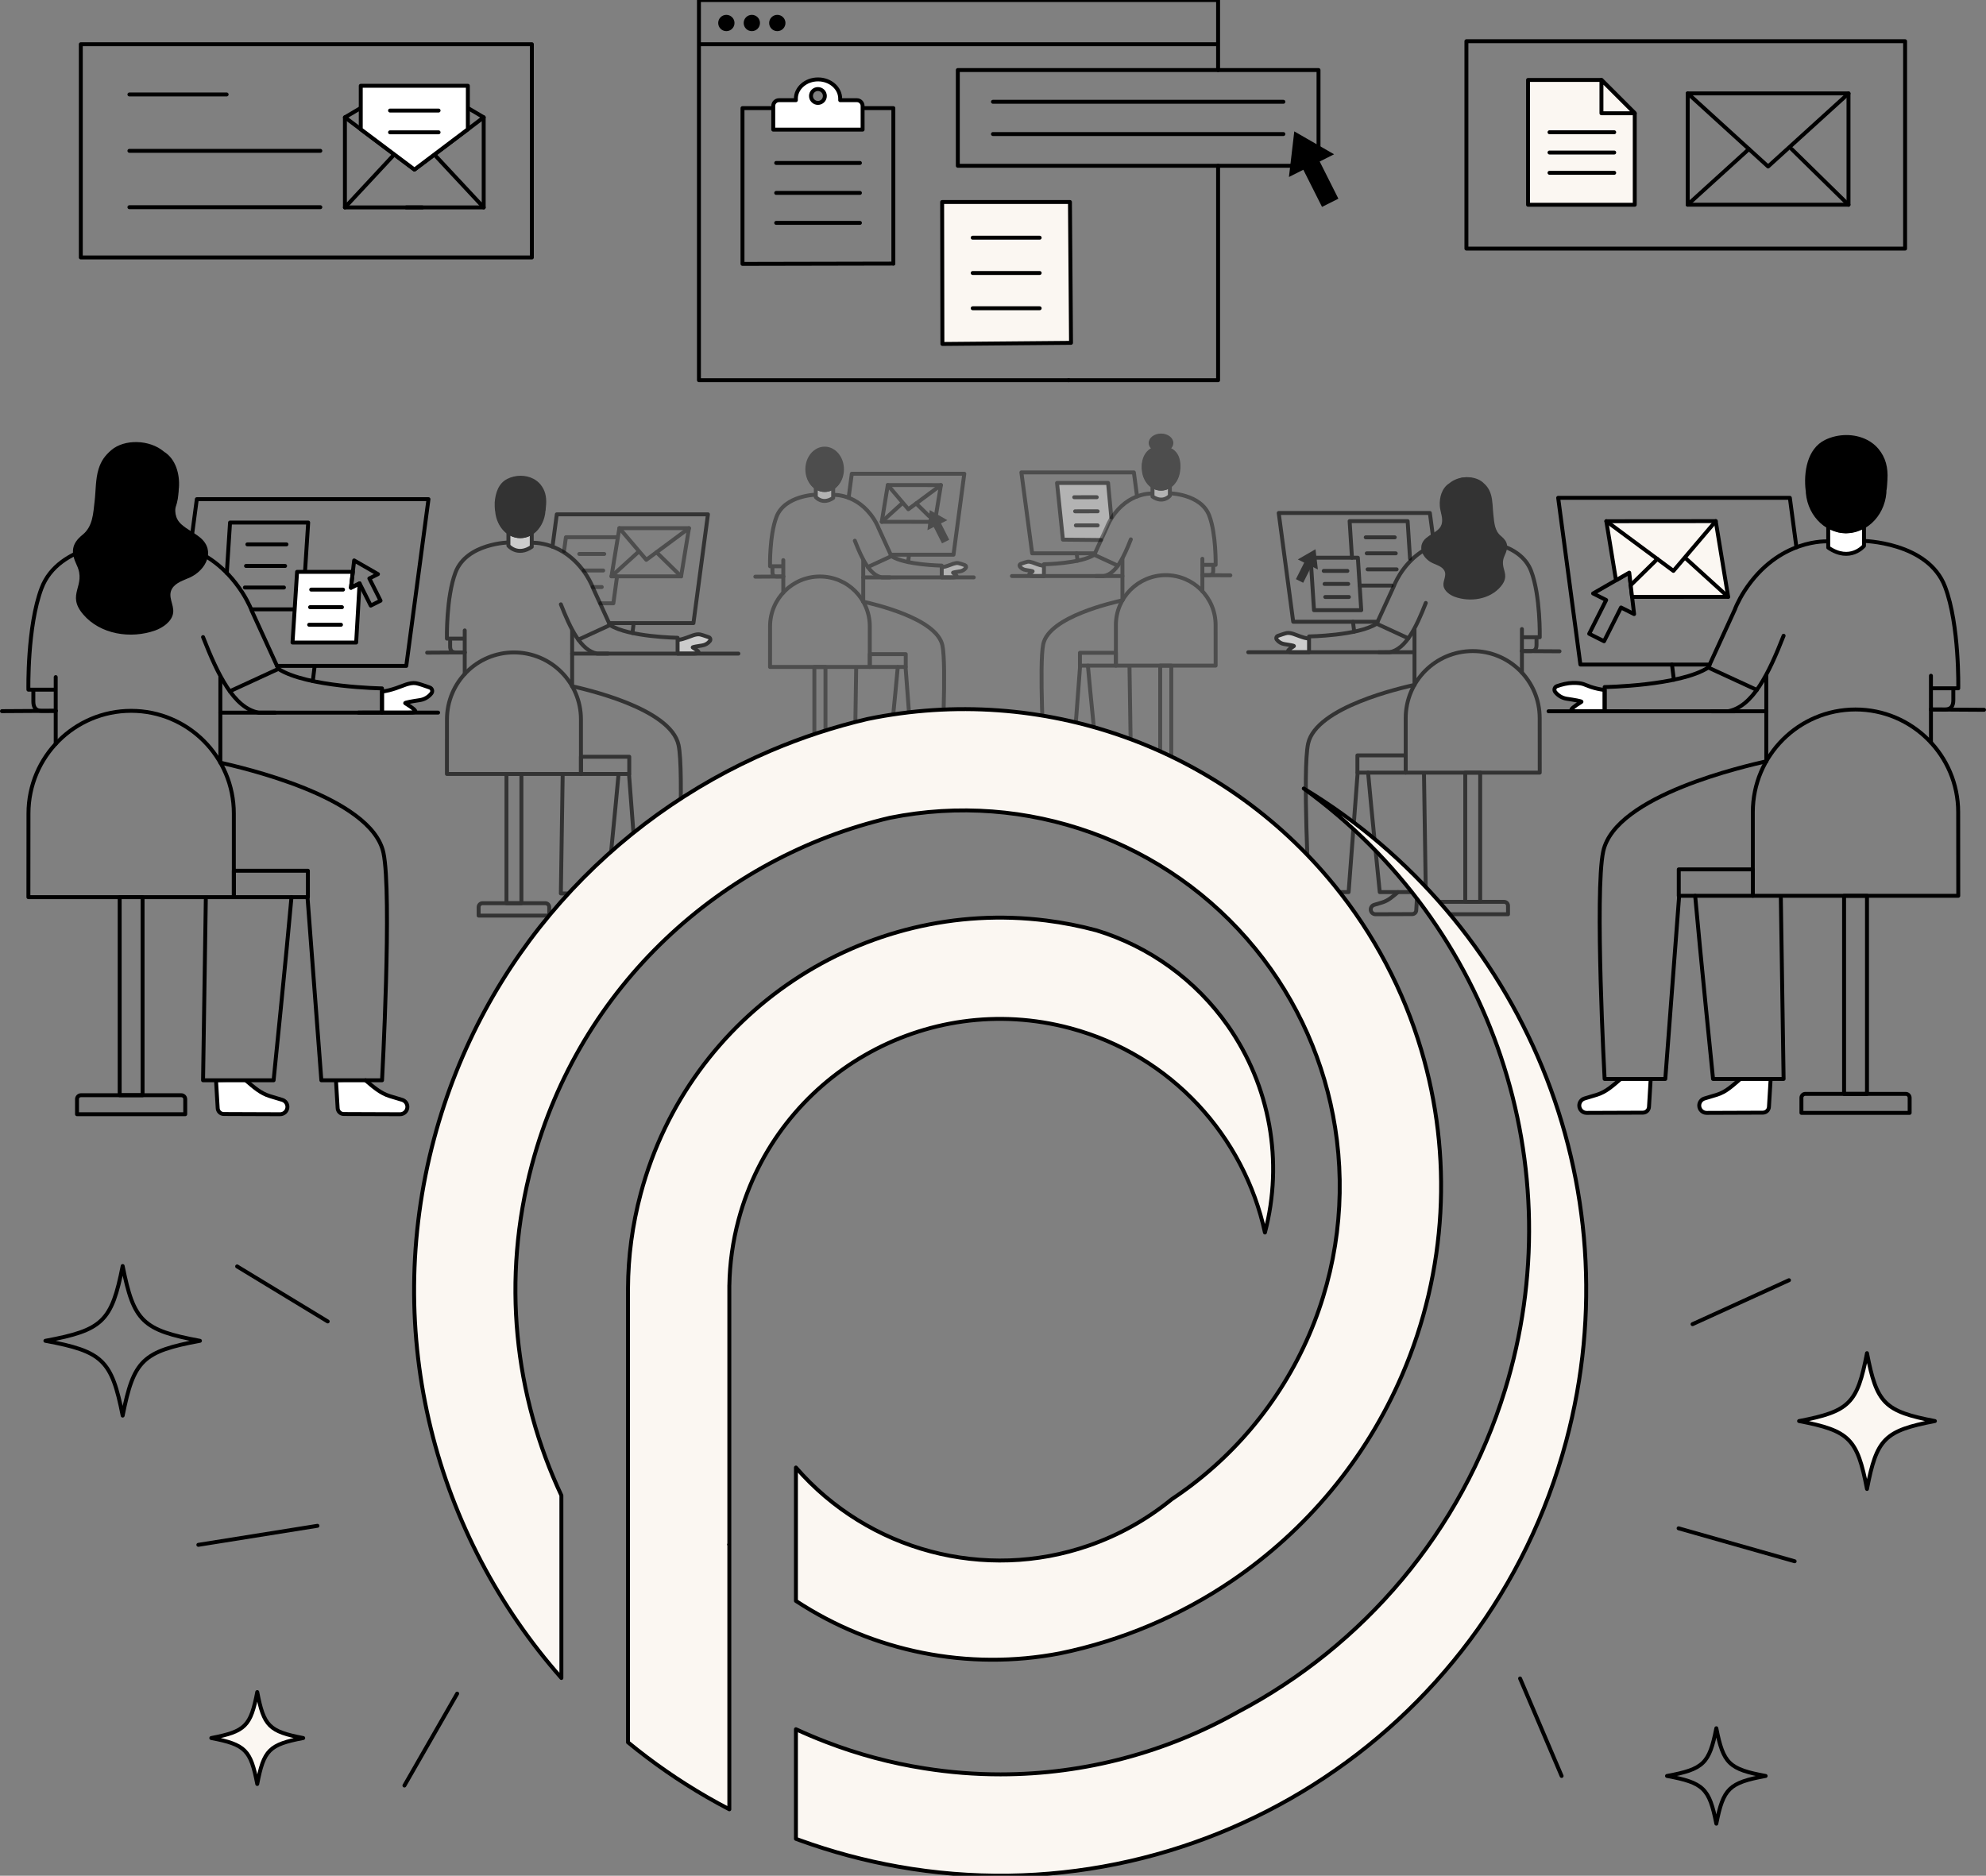 <svg xmlns="http://www.w3.org/2000/svg" xmlns:xlink="http://www.w3.org/1999/xlink" id="Layer_1" x="0px" y="0px" viewBox="0 0 506 478" style="enable-background:new 0 0 506 478;" xml:space="preserve"><rect x="0" y="0" width="506" height="478" fill="#808080" stroke="none"/><style type="text/css">	.st0{opacity:0.6;}	.st1{fill:none;stroke:#000000;stroke-linecap:round;stroke-linejoin:round;stroke-miterlimit:10;}	.st2{opacity:0.4;}	.st3{fill:#FFFFFF;stroke:#000000;stroke-linecap:round;stroke-linejoin:round;stroke-miterlimit:10;}	.st4{fill:#FBF7F2;stroke:#000000;stroke-linecap:round;stroke-linejoin:round;stroke-miterlimit:10;}	.st5{stroke:#000000;stroke-miterlimit:10;}</style><g>	<g>		<g class="st0">			<g>				<polyline class="st1" points="344.462,142.127 343.861,132.801 358.639,132.801 359.255,142.355     "></polyline>				<polyline class="st1" points="346.417,149.218 354.555,149.218 354.574,149.218     "></polyline>				<line class="st1" x1="355.361" y1="136.931" x2="347.969" y2="136.931"></line>				<line class="st1" x1="355.836" y1="145.089" x2="348.444" y2="145.089"></line>				<line class="st1" x1="355.617" y1="141.01" x2="348.225" y2="141.01"></line>			</g>			<g>				<polyline class="st1" points="334.074,144.445 334.787,155.498 346.824,155.498 346.417,149.218 345.961,142.127      344.462,142.127 335.417,142.127     "></polyline>				<line class="st1" x1="343.29" y1="145.488" x2="337.268" y2="145.488"></line>				<line class="st1" x1="343.677" y1="152.134" x2="337.656" y2="152.134"></line>				<line class="st1" x1="343.498" y1="148.811" x2="337.477" y2="148.811"></line>			</g>			<polygon points="330.663,142.559 335.167,139.967 335.772,145.128 334.143,144.309 332.028,148.513 330.177,147.583     332.292,143.378    "></polygon>		</g>		<g class="st2">			<polyline class="st3" points="283.144,131.851 282.32,123.079 280.697,123.079 269.318,123.079 270.815,137.519 280.528,137.61        "></polyline>			<line class="st1" x1="279.434" y1="126.708" x2="273.696" y2="126.71"></line>			<line class="st1" x1="279.659" y1="133.884" x2="274.114" y2="133.887"></line>			<line class="st1" x1="279.659" y1="130.297" x2="273.921" y2="130.299"></line>		</g>		<g>			<polyline class="st1" points="57.783,146.033 58.613,133.162 78.521,133.162 77.711,145.726    "></polyline>			<polyline class="st1" points="64.088,155.278 64.114,155.278 75.078,155.278    "></polyline>			<line class="st1" x1="63.029" y1="138.726" x2="72.987" y2="138.726"></line>			<line class="st1" x1="62.388" y1="149.716" x2="72.346" y2="149.716"></line>			<line class="st1" x1="62.684" y1="144.221" x2="72.642" y2="144.221"></line>		</g>		<g>			<polygon class="st3" points="91.613,148.665 90.745,163.739 74.529,163.739 75.078,155.278 75.692,145.726 77.711,145.726     89.896,145.726 89.418,149.796    "></polygon>			<line class="st1" x1="79.29" y1="150.254" x2="87.402" y2="150.254"></line>			<line class="st1" x1="78.768" y1="159.207" x2="86.88" y2="159.207"></line>			<line class="st1" x1="79.009" y1="154.73" x2="87.121" y2="154.73"></line>		</g>		<polygon class="st1" points="96.301,146.307 90.233,142.816 89.418,149.769 91.613,148.665 94.461,154.329 96.954,153.076    94.106,147.411   "></polygon>		<g class="st2">			<g>				<polyline class="st1" points="157.303,136.907 146.091,136.907 144.19,136.907 143.705,140.44     "></polyline>				<line class="st1" x1="147.589" y1="141.169" x2="153.955" y2="141.169"></line>				<line class="st1" x1="151.077" y1="149.597" x2="153.318" y2="149.597"></line>				<line class="st1" x1="148.79" y1="145.383" x2="153.691" y2="145.383"></line>			</g>			<g>				<polyline class="st1" points="152.975,153.741 154.375,153.741 156.275,153.741 157.218,146.881     "></polyline>			</g>			<g>				<polygon class="st1" points="173.534,146.881 155.796,146.87 157.804,134.59 175.541,134.601     "></polygon>				<line class="st1" x1="162.553" y1="140.734" x2="155.796" y2="146.87"></line>				<line class="st1" x1="167.265" y1="140.734" x2="173.534" y2="146.881"></line>				<polyline class="st1" points="157.804,134.59 164.667,142.659 175.541,134.601     "></polyline>			</g>		</g>		<path class="st1" d="M11.562,341.683c14.614,2.714,16.888,4.914,19.692,19.057c2.804-14.143,5.078-16.343,19.692-19.057   c-14.614-2.714-16.888-4.914-19.692-19.057C28.45,336.769,26.177,338.969,11.562,341.683z"></path>		<path class="st1" d="M424.727,452.575c9.325,1.732,10.776,3.135,12.565,12.16c1.789-9.024,3.24-10.428,12.565-12.16   c-9.325-1.732-10.776-3.136-12.565-12.16C435.503,449.439,434.052,450.843,424.727,452.575z"></path>		<path class="st4" d="M53.833,442.909c8.69,1.668,10.042,3.019,11.709,11.71c1.668-8.69,3.019-10.042,11.71-11.71   c-8.69-1.668-10.042-3.019-11.71-11.71C63.875,439.889,62.523,441.241,53.833,442.909z"></path>		<path class="st4" d="M458.375,362.133c12.841,2.464,14.838,4.462,17.303,17.303c2.464-12.841,4.462-14.838,17.303-17.303   c-12.841-2.464-14.839-4.462-17.303-17.303C473.214,357.671,471.216,359.669,458.375,362.133z"></path>		<g>			<line class="st4" x1="387.289" y1="427.734" x2="397.873" y2="452.575"></line>			<line class="st4" x1="427.682" y1="389.466" x2="457.245" y2="397.861"></line>			<line class="st4" x1="431.233" y1="337.442" x2="455.802" y2="326.242"></line>		</g>		<g>			<line class="st4" x1="116.48" y1="431.592" x2="103.04" y2="455.011"></line>			<line class="st4" x1="80.883" y1="388.827" x2="50.536" y2="393.676"></line>			<line class="st4" x1="83.494" y1="336.747" x2="60.418" y2="322.727"></line>		</g>		<g class="st2">			<polygon points="241.367,132.559 236.894,129.985 236.294,135.11 237.911,134.297 240.011,138.472 241.849,137.548     239.749,133.373    "></polygon>			<path class="st3" d="M240.165,144.522c0.677-0.107,0.841-0.191,1.487-0.401c0.741-0.241,1.708-0.757,2.496-0.623    c0.326,0.053,1.082,0.317,1.693,0.531c0.297,0.104,0.404,0.469,0.211,0.718l0,0c-0.353,0.455-0.867,0.757-1.437,0.842    c-0.828,0.124-1.922,0.303-1.801,0.381c2.109,1.407,0.42,1.168-2.687,1.168"></path>			<path class="st1" d="M218.14,170.294l-0.34,22.334h8.728c0,0,1.618-15.926,2.213-22.661"></path>			<path class="st1" d="M219.939,153.326c2.297,0.534,18.677,4.152,20.175,11.151c1.079,5.051-0.172,28.152-0.172,28.152h-7.508    l-1.715-22.661"></path>			<path class="st1" d="M196.193,169.968h25.415v-10.35c0-7.016-5.687-12.703-12.703-12.703h0c-7.011,0-12.697,5.681-12.703,12.692    L196.193,169.968z"></path>			<rect x="221.608" y="166.701" class="st1" width="9.16" height="3.267"></rect>							<rect x="207.483" y="169.968" transform="matrix(-1 -3.723389e-11 3.723389e-11 -1 417.8 364.445)" class="st1" width="2.833" height="24.508"></rect>			<path class="st1" d="M215.594,196.827v-1.351c0-0.552-0.448-1-1-1h-11.388c-0.552,0-1,0.448-1,1v1.351H215.594z"></path>			<path class="st3" d="M238.148,192.808c0.916,0.785,1.6,1.432,2.755,1.78l1.527,0.461c0.385,0.116,0.647,0.471,0.646,0.873l0,0    c-0.002,0.502-0.41,0.907-0.912,0.905l-3.023-0.011l-3.932-0.015c-0.422-0.002-0.764-0.345-0.762-0.768l-0.191-3.154"></path>			<path class="st3" d="M223.308,192.808c0.916,0.785,1.6,1.432,2.755,1.78l1.527,0.461c0.385,0.116,0.647,0.471,0.646,0.873l0,0    c-0.002,0.502-0.41,0.907-0.912,0.905l-3.023-0.011l-3.932-0.015c-0.422-0.002-0.764-0.345-0.762-0.768l-0.191-3.154"></path>			<line class="st1" x1="219.939" y1="142.741" x2="219.939" y2="153.326"></line>			<g>				<path class="st1" d="M221.112,144.494l6.004-2.769l-3.338-7.29c0.179,0.364-0.35-0.962-1.117-2.151     c-4.267-6.613-10.383-6.165-10.383-6.165c-3.211,2.207-4.229-0.067-4.229-0.067s-8.113,0.095-10.228,5.688     c-1.791,4.735-1.628,12.555-1.628,12.555h3.272"></path>				<path class="st1" d="M217.799,137.792c1.832,4.674,3.808,8.776,6.878,9.347l15.259-0.003v-2.998c0,0-9.295-0.142-12.82-2.413"></path>			</g>			<line class="st1" x1="199.571" y1="142.741" x2="199.571" y2="151.001"></line>			<path class="st1" d="M196.804,144.494v1.245c0,0.74,0.263,1.158,1.002,1.176h1.766"></path>			<line class="st1" x1="248.096" y1="147.138" x2="239.936" y2="147.136"></line>			<line class="st1" x1="226.727" y1="147.14" x2="219.939" y2="147.138"></line>			<line class="st1" x1="199.571" y1="146.915" x2="192.443" y2="146.958"></line>			<path class="st3" d="M207.855,126.671v-2.535h4.423v2.746C209.576,128.743,207.855,126.671,207.855,126.671z"></path>			<ellipse class="st3" cx="210.108" cy="119.976" rx="4.211" ry="4.889"></ellipse>			<ellipse class="st5" cx="210.108" cy="119.594" rx="4.416" ry="5.271"></ellipse>			<polyline class="st1" points="226.947,141.355 231.606,141.355 242.938,141.355 245.687,120.725 217.027,120.725     216.213,126.845 216.213,126.848    "></polyline>			<line class="st1" x1="231.606" y1="141.356" x2="231.376" y2="143.234"></line>			<g>				<polyline class="st1" points="236.546,132.987 224.658,132.976 226.196,123.611 239.727,123.621 238.534,130.925     "></polyline>				<line class="st1" x1="229.816" y1="128.298" x2="224.66" y2="132.981"></line>				<line class="st1" x1="236.713" y1="131.532" x2="233.417" y2="128.299"></line>				<polyline class="st1" points="226.192,123.609 231.43,129.767 239.729,123.617     "></polyline>			</g>		</g>		<g class="st0">			<path class="st3" d="M172.951,163.045c0.909-0.144,1.13-0.257,1.998-0.539c0.996-0.324,2.296-1.017,3.354-0.837    c0.438,0.071,1.453,0.426,2.275,0.714c0.399,0.14,0.543,0.63,0.284,0.965l0,0c-0.475,0.612-1.165,1.017-1.931,1.132    c-1.113,0.166-2.583,0.408-2.42,0.512c3.128,1.987,1.142,1.505-3.706,1.57"></path>			<path class="st1" d="M143.357,197.673l-0.457,30.01h11.727c0,0,2.175-21.399,2.973-30.448"></path>			<path class="st1" d="M145.774,174.874c3.086,0.718,25.095,5.578,27.108,14.983c1.45,6.787-0.231,37.826-0.231,37.826h-10.088    l-2.304-30.448"></path>			<path class="st1" d="M113.868,197.236h34.149v-13.907c0-9.427-7.642-17.068-17.068-17.068h0c-9.421,0-17.06,7.633-17.068,17.054    L113.868,197.236z"></path>			<rect x="148.016" y="192.846" class="st1" width="12.308" height="4.39"></rect>							<rect x="129.038" y="197.236" transform="matrix(-1 -3.726631e-11 3.726631e-11 -1 261.884 427.402)" class="st1" width="3.807" height="32.931"></rect>			<path class="st1" d="M139.937,233.326v-2.159c0-0.552-0.448-1-1-1h-15.989c-0.552,0-1,0.448-1,1v2.159H139.937z"></path>			<path class="st3" d="M170.242,227.926c1.231,1.054,2.15,1.923,3.702,2.392l2.052,0.619c0.517,0.156,0.87,0.633,0.868,1.173l0,0    c-0.003,0.674-0.551,1.218-1.225,1.216l-4.062-0.015l-5.283-0.02c-0.568-0.002-1.026-0.464-1.024-1.032l-0.256-4.237"></path>			<path class="st3" d="M150.302,227.926c1.231,1.054,2.15,1.923,3.702,2.392l2.052,0.619c0.517,0.156,0.87,0.633,0.868,1.173l0,0    c-0.003,0.674-0.551,1.218-1.225,1.216l-4.062-0.015l-5.283-0.02c-0.568-0.002-1.026-0.464-1.024-1.032l-0.256-4.237"></path>			<line class="st1" x1="145.774" y1="160.651" x2="145.774" y2="174.874"></line>			<g>				<path class="st1" d="M147.35,163.007l8.067-3.721l-4.485-9.795c0.241,0.489-0.471-1.293-1.501-2.89     c-5.734-8.885-13.951-8.284-13.951-8.284c-4.315,2.965-5.682-0.09-5.682-0.09s-10.901,0.128-13.744,7.643     c-2.407,6.363-2.187,16.87-2.187,16.87h4.396"></path>				<path class="st1" d="M142.899,154.002c2.461,6.28,5.117,11.793,9.241,12.56l20.503-0.004v-4.028c0,0-12.49-0.191-17.226-3.243"></path>			</g>			<line class="st1" x1="118.407" y1="160.651" x2="118.407" y2="171.751"></line>			<path class="st1" d="M114.688,163.007v1.673c0,0.994,0.353,1.556,1.346,1.58h2.373"></path>			<line class="st1" x1="188.132" y1="166.56" x2="172.643" y2="166.558"></line>			<line class="st1" x1="154.895" y1="166.563" x2="145.774" y2="166.559"></line>			<line class="st1" x1="118.407" y1="166.26" x2="108.83" y2="166.318"></line>			<path class="st3" d="M129.537,139.06v-3.406h5.943v3.69C131.85,141.843,129.537,139.06,129.537,139.06z"></path>			<ellipse class="st3" cx="132.565" cy="130.064" rx="5.658" ry="6.569"></ellipse>			<ellipse class="st5" cx="132.565" cy="129.55" rx="5.933" ry="7.083"></ellipse>			<path d="M138.973,130.156c-2.98-2.725-7.584-3.474-11.075-1.349c-0.606,0.369-1.151,1.026-1.741,1.397    c-0.125-0.534-0.141-1.858-0.114-2.192c0.197-2.413,0.961-4.836,3.198-5.971c2.049-1.039,4.658-1.096,6.702-0.013    c0.674,0.357,1.279,0.84,1.763,1.43c1.164,1.42,1.565,3.077,1.44,5.045C139.132,128.714,139.05,129.652,138.973,130.156z"></path>			<polyline class="st1" points="155.19,158.79 161.451,158.79 176.677,158.79 180.371,131.07 141.861,131.07 140.767,139.293     140.767,139.297    "></polyline>			<line class="st1" x1="161.451" y1="158.791" x2="161.142" y2="161.314"></line>		</g>		<path d="M480.673,124.86c-4.795-4.276-12.266-5.45-17.882-2.115c-0.976,0.579-1.778,1.773-2.727,2.355   c-0.588-4.793,0.397-10.752,4.887-12.974c3.296-1.631,7.494-1.72,10.782-0.02c1.084,0.56,2.058,1.318,2.836,2.244   c1.872,2.228,2.518,4.828,2.317,7.918C480.864,122.598,480.796,124.069,480.673,124.86z"></path>		<g class="st2">			<path class="st3" d="M265.753,144.178c-0.677-0.107-0.841-0.191-1.487-0.401c-0.741-0.241-1.708-0.757-2.496-0.623    c-0.326,0.053-1.082,0.317-1.693,0.531c-0.297,0.104-0.404,0.469-0.211,0.718l0,0c0.353,0.455,0.867,0.757,1.437,0.842    c0.828,0.124,1.922,0.303,1.801,0.381c-2.109,1.407-0.42,1.168,2.687,1.168"></path>			<path class="st1" d="M287.778,169.949l0.34,22.334h-8.728c0,0-1.618-15.926-2.213-22.661"></path>			<path class="st1" d="M285.979,152.981c-2.297,0.534-18.677,4.152-20.175,11.151c-1.079,5.051,0.172,28.152,0.172,28.152h7.508    l1.715-22.661"></path>			<path class="st1" d="M309.725,169.623H284.31v-10.35c0-7.016,5.687-12.703,12.703-12.703h0c7.011,0,12.697,5.681,12.703,12.692    L309.725,169.623z"></path>							<rect x="275.15" y="166.356" transform="matrix(-1 -4.487756e-11 4.487756e-11 -1 559.46 335.98)" class="st1" width="9.16" height="3.267"></rect>			<rect x="295.601" y="169.623" class="st1" width="2.833" height="24.508"></rect>			<path class="st1" d="M290.324,196.483v-1.351c0-0.552,0.448-1,1-1h7.388c0.552,0,1,0.448,1,1v1.351H290.324z"></path>			<path class="st3" d="M267.769,192.464c-0.916,0.785-1.6,1.432-2.755,1.78l-1.527,0.461c-0.385,0.116-0.647,0.471-0.646,0.873v0    c0.002,0.502,0.41,0.907,0.912,0.905l3.023-0.011l3.932-0.015c0.422-0.002,0.764-0.345,0.762-0.768l0.191-3.154"></path>			<path class="st3" d="M282.61,192.464c-0.916,0.785-1.6,1.432-2.755,1.78l-1.527,0.461c-0.385,0.116-0.647,0.471-0.646,0.873v0    c0.002,0.502,0.41,0.907,0.912,0.905l3.023-0.011l3.932-0.015c0.422-0.002,0.764-0.345,0.762-0.768l0.191-3.154"></path>			<line class="st1" x1="285.979" y1="142.396" x2="285.979" y2="152.981"></line>			<g>				<path class="st1" d="M284.806,144.149l-6.004-2.769l3.338-7.29c-0.179,0.364,0.35-0.962,1.117-2.151     c4.267-6.613,10.383-6.165,10.383-6.165c3.211,2.207,4.229-0.067,4.229-0.067s8.113,0.095,10.228,5.688     c1.791,4.735,1.628,12.555,1.628,12.555h-3.272"></path>				<path class="st1" d="M288.119,137.447c-1.832,4.674-3.808,8.776-6.878,9.347l-15.259-0.003v-2.998c0,0,9.295-0.142,12.82-2.413"></path>			</g>			<line class="st1" x1="306.347" y1="142.396" x2="306.347" y2="150.657"></line>			<path class="st1" d="M309.114,144.149v1.245c0,0.74-0.263,1.158-1.002,1.176h-1.766"></path>			<line class="st1" x1="257.822" y1="146.793" x2="265.982" y2="146.792"></line>			<line class="st1" x1="279.191" y1="146.796" x2="285.979" y2="146.793"></line>			<line class="st1" x1="306.347" y1="146.57" x2="313.475" y2="146.613"></line>			<path class="st3" d="M298.063,126.327v-2.535h-4.423v2.746C296.342,128.398,298.063,126.327,298.063,126.327z"></path>			<ellipse class="st3" cx="295.81" cy="119.632" rx="4.211" ry="4.889"></ellipse>			<ellipse class="st5" cx="295.81" cy="119.249" rx="4.416" ry="5.271"></ellipse>			<path d="M290.954,119.686c0,0,4.861-4.373,9.711,0c0,0,0.866-4.613-3.093-5.793C293.614,112.712,290.467,115.288,290.954,119.686    z"></path>			<ellipse cx="295.81" cy="112.887" rx="3.14" ry="2.401"></ellipse>			<polyline class="st1" points="278.971,141.011 274.312,141.011 262.98,141.011 260.231,120.381 288.891,120.381 289.705,126.5     289.705,126.504    "></polyline>			<line class="st1" x1="274.312" y1="141.012" x2="274.542" y2="142.889"></line>		</g>		<g class="st0">			<path class="st3" d="M333.217,162.701c-0.909-0.144-1.13-0.257-1.998-0.539c-0.996-0.324-2.296-1.017-3.354-0.837    c-0.438,0.071-1.453,0.426-2.275,0.714c-0.399,0.14-0.543,0.63-0.284,0.965v0c0.475,0.612,1.165,1.017,1.931,1.132    c1.113,0.166,2.583,0.408,2.42,0.512c-3.128,1.987-1.142,1.505,3.706,1.57"></path>			<path class="st1" d="M362.81,197.329l0.457,30.01H351.54c0,0-2.175-21.399-2.973-30.448"></path>			<path class="st1" d="M360.393,174.53c-3.086,0.718-25.095,5.578-27.108,14.983c-1.45,6.787,0.231,37.826,0.231,37.826h10.088    l2.304-30.448"></path>			<path class="st1" d="M392.3,196.891h-34.149v-13.907c0-9.427,7.642-17.068,17.068-17.068h0c9.421,0,17.06,7.633,17.068,17.054    L392.3,196.891z"></path>							<rect x="345.843" y="192.501" transform="matrix(-1 -4.492641e-11 4.492641e-11 -1 703.994 389.392)" class="st1" width="12.308" height="4.39"></rect>			<rect x="373.322" y="196.891" class="st1" width="3.807" height="32.931"></rect>			<path class="st1" d="M366.231,232.981v-2.159c0-0.552,0.448-1,1-1h15.989c0.552,0,1,0.448,1,1v2.159H366.231z"></path>			<path class="st3" d="M335.926,227.581c-1.231,1.054-2.15,1.923-3.702,2.392l-2.052,0.619c-0.517,0.156-0.87,0.633-0.868,1.173    l0,0c0.003,0.674,0.551,1.218,1.225,1.216l4.062-0.015l5.283-0.02c0.568-0.002,1.026-0.464,1.024-1.032l0.256-4.237"></path>			<path class="st1" d="M356.18,227.339c-1.231,1.054-2.464,2.166-4.016,2.634l-2.052,0.619c-0.517,0.156-0.87,0.633-0.868,1.173    l0,0c0.003,0.674,0.551,1.218,1.225,1.216l4.062-0.015l5.283-0.02c0.568-0.002,1.026-0.464,1.024-1.032l0.256-4.237"></path>			<line class="st1" x1="360.393" y1="160.307" x2="360.393" y2="174.53"></line>			<g>				<path class="st1" d="M358.817,162.663l-8.067-3.721l4.485-9.795c-0.241,0.489,0.471-1.293,1.501-2.89     c5.734-8.885,13.951-8.284,13.951-8.284c4.315,2.965,5.682-0.09,5.682-0.09s10.901,0.128,13.744,7.643     c2.407,6.363,2.187,16.87,2.187,16.87h-4.396"></path>				<path class="st1" d="M363.268,153.657c-2.461,6.28-5.117,11.793-9.241,12.56l-20.503-0.004v-4.028c0,0,12.49-0.191,17.226-3.243     "></path>			</g>			<line class="st1" x1="387.76" y1="160.307" x2="387.76" y2="171.406"></line>			<path class="st1" d="M391.479,162.663v1.673c0,0.994-0.353,1.556-1.346,1.58h-2.373"></path>			<line class="st1" x1="318.035" y1="166.216" x2="333.524" y2="166.213"></line>			<line class="st1" x1="351.273" y1="166.219" x2="360.393" y2="166.215"></line>			<line class="st1" x1="387.76" y1="165.915" x2="397.338" y2="165.973"></line>			<path class="st3" d="M376.63,138.715v-3.406h-5.943v3.69C374.318,141.498,376.63,138.715,376.63,138.715z"></path>			<ellipse class="st3" cx="373.602" cy="129.719" rx="5.658" ry="6.569"></ellipse>			<ellipse class="st5" cx="373.602" cy="129.205" rx="5.933" ry="7.083"></ellipse>			<polyline class="st1" points="350.977,158.445 344.716,158.445 329.49,158.445 325.796,130.726 364.306,130.726 365.4,138.948     365.4,138.953    "></polyline>			<line class="st1" x1="344.716" y1="158.447" x2="345.025" y2="160.97"></line>			<g>				<path d="M369.272,123.15c2.335-1.982,6.407-2.053,8.514-0.247c1.034,0.886,1.649,1.749,2.058,3.051     c0.512,1.633,0.444,3.545,0.645,5.234c0.236,1.991,0.283,4.074,1.961,5.43c1.798,1.452,1.914,2.839,0.927,4.918     c-1.606,3.383,1.788,4.66-1.039,7.97c-2.792,3.269-7.733,3.989-11.652,2.597c-1.191-0.423-2.734-1.436-2.913-2.871     c-0.165-1.321,0.938-2.615,0.18-3.891c-0.603-1.015-1.914-1.364-2.918-1.827c-2.557-1.178-4.18-4.298-1.661-6.424     c0.961-0.811,2.14-1.325,3.074-2.172c1.089-0.988,1.116-2.232,0.844-3.593c-0.157-0.787-0.4-1.565-0.454-2.369     C366.695,126.811,367.336,124.35,369.272,123.15"></path>			</g>		</g>		<g>			<path class="st3" d="M97.326,176.256c1.393-0.22,2.203-0.432,3.533-0.865c1.527-0.496,3.519-1.559,5.14-1.283    c0.672,0.108,2.228,0.653,3.487,1.094c0.612,0.215,0.833,0.966,0.435,1.479v0c-0.728,0.938-1.786,1.559-2.96,1.735    c-1.705,0.254-3.959,0.625-3.709,0.785c4.242,2.61,2.351,2.346,0.668,2.406l-6.594-0.006V176.256z"></path>			<path class="st1" d="M7.236,228.624h52.342v-21.317c0-14.449-11.713-26.162-26.162-26.162h0c-14.44,0-26.15,11.7-26.162,26.14    L7.236,228.624z"></path>			<rect x="59.579" y="221.895" class="st1" width="18.866" height="6.729"></rect>							<rect x="30.49" y="228.624" transform="matrix(-1 -3.740442e-11 3.740442e-11 -1 66.815 507.723)" class="st1" width="5.836" height="50.476"></rect>			<path class="st1" d="M47.194,283.941V280.1c0-0.552-0.448-1-1-1H20.621c-0.552,0-1,0.448-1,1v3.842H47.194z"></path>			<path class="st3" d="M93.136,275.293c1.887,1.616,3.805,3.32,6.183,4.038l3.145,0.95c0.792,0.239,1.333,0.97,1.33,1.798l0,0    c-0.004,1.033-0.845,1.868-1.878,1.864l-6.226-0.023l-8.097-0.031c-0.87-0.003-1.573-0.711-1.569-1.581l-0.393-6.495"></path>			<path class="st3" d="M62.748,275.407c1.887,1.616,3.63,3.205,6.008,3.923l3.145,0.95c0.792,0.239,1.333,0.97,1.33,1.798l0,0    c-0.004,1.033-0.845,1.868-1.878,1.864l-6.226-0.023l-8.097-0.031c-0.87-0.003-1.573-0.711-1.569-1.581l-0.393-6.495"></path>			<line class="st1" x1="56.142" y1="172.548" x2="56.142" y2="194.348"></line>			<g>				<path class="st1" d="M58.558,176.159l12.365-5.703l-6.874-15.014c0.369,0.749-0.722-1.981-2.301-4.429     c-8.789-13.619-21.384-12.698-21.384-12.698c-6.614,4.545-8.709-0.138-8.709-0.138s-16.709,0.196-21.066,11.715     c-3.689,9.753-3.352,25.858-3.352,25.858h6.738"></path>				<path class="st1" d="M51.735,162.355c3.772,9.626,7.843,18.075,14.164,19.251l31.427-0.006v-6.174     c0,0-19.144-0.293-26.403-4.971"></path>			</g>			<line class="st1" x1="14.195" y1="172.548" x2="14.195" y2="189.561"></line>			<path class="st1" d="M8.494,176.159v2.564c0,1.523,0.541,2.384,2.064,2.422h3.637"></path>			<line class="st1" x1="111.618" y1="181.598" x2="91.324" y2="181.595"></line>			<line class="st1" x1="70.121" y1="181.61" x2="56.142" y2="181.604"></line>			<line class="st1" x1="14.195" y1="181.145" x2="0.502" y2="181.227"></line>			<path class="st3" d="M31.254,139.453v-5.221h9.109v5.656C34.799,143.719,31.254,139.453,31.254,139.453z"></path>			<ellipse class="st3" cx="35.895" cy="125.664" rx="8.673" ry="10.069"></ellipse>			<ellipse class="st5" cx="35.895" cy="124.876" rx="9.094" ry="10.857"></ellipse>			<polyline class="st1" points="70.575,169.695 80.171,169.695 103.51,169.695 109.171,127.206 50.145,127.206 48.467,139.81     48.467,139.817    "></polyline>			<line class="st1" x1="80.171" y1="169.697" x2="79.698" y2="173.564"></line>			<g>				<path d="M41.765,115.088c-3.675-3.121-10.085-3.231-13.403-0.388c-1.627,1.394-2.596,2.753-3.24,4.803     c-0.807,2.57-0.699,5.58-1.015,8.239c-0.372,3.134-0.445,6.413-3.088,8.547c-2.831,2.286-3.014,4.469-1.46,7.742     c2.529,5.325-2.815,7.335,1.635,12.546c4.394,5.146,12.172,6.28,18.342,4.088c1.874-0.666,4.304-2.261,4.586-4.519     c0.259-2.079-1.477-4.117-0.284-6.125c0.949-1.597,3.012-2.147,4.593-2.876c4.025-1.854,6.58-6.765,2.615-10.113     c-1.513-1.277-3.369-2.086-4.838-3.419c-1.715-1.556-1.757-3.513-1.329-5.656c0.247-1.239,0.629-2.464,0.715-3.73     C45.821,120.852,44.812,116.978,41.765,115.088"></path>			</g>			<path class="st1" d="M52.437,229.294l-0.701,45.998h17.975c0,0,3.333-32.8,4.557-46.671"></path>			<path class="st1" d="M56.142,194.348c4.73,1.1,38.466,8.55,41.551,22.965c2.222,10.403-0.354,57.979-0.354,57.979H81.876    l-3.531-46.671"></path>		</g>		<polygon class="st1" points="405.894,151.234 415.105,145.933 416.342,156.488 413.01,154.813 408.686,163.411 404.901,161.508    409.226,152.909   "></polygon>		<path class="st3" d="M408.841,175.847c-1.393-0.22-2.203-0.368-3.533-0.801c-1.527-0.496-1.935-1.068-4.612-1.012   c-1.333,0.028-2.759,0.382-4.015,0.823c-0.612,0.215-0.833,0.966-0.435,1.479c0.728,0.938,1.786,1.559,2.96,1.735   c1.705,0.254,3.959,0.625,3.709,0.785c-4.242,2.61-2.351,2.346-0.668,2.406l6.594-0.006V175.847z"></path>		<path class="st1" d="M498.931,228.279h-52.342v-21.317c0-14.449,11.713-26.162,26.162-26.162h0c14.44,0,26.15,11.7,26.162,26.14   L498.931,228.279z"></path>					<rect x="427.723" y="221.55" transform="matrix(-1 -4.483359e-11 4.483359e-11 -1 874.311 449.829)" class="st1" width="18.866" height="6.729"></rect>		<rect x="469.842" y="228.279" class="st1" width="5.836" height="50.476"></rect>		<path class="st1" d="M458.973,283.597v-3.842c0-0.552,0.448-1,1-1h25.574c0.552,0,1,0.448,1,1v3.842H458.973z"></path>		<path class="st3" d="M412.922,274.948c-1.887,1.616-3.695,3.32-6.074,4.038l-3.145,0.95c-0.792,0.239-1.333,0.97-1.33,1.798l0,0   c0.004,1.033,0.845,1.868,1.878,1.864l6.226-0.023l8.097-0.031c0.87-0.003,1.573-0.711,1.569-1.581l0.393-6.495"></path>		<path class="st3" d="M443.407,274.948c-1.887,1.616-3.617,3.32-5.996,4.038l-3.145,0.95c-0.792,0.239-1.333,0.97-1.33,1.798l0,0   c0.004,1.033,0.845,1.868,1.878,1.864l6.226-0.023l8.097-0.031c0.87-0.003,1.573-0.711,1.569-1.581l0.393-6.495"></path>		<line class="st1" x1="450.026" y1="172.203" x2="450.026" y2="194.004"></line>		<g>			<path class="st1" d="M447.609,175.815l-12.365-5.703l6.874-15.014c-0.369,0.749,0.722-1.981,2.301-4.429    c8.789-13.619,21.384-12.698,21.384-12.698c6.614,4.545,8.709-0.138,8.709-0.138s16.709,0.196,21.066,11.715    c3.689,9.753,3.352,25.858,3.352,25.858h-6.738"></path>			<path class="st1" d="M454.432,162.011c-3.772,9.626-7.843,18.075-14.164,19.251l-31.427-0.006v-6.174    c0,0,19.144-0.293,26.403-4.971"></path>		</g>		<line class="st1" x1="491.973" y1="172.203" x2="491.973" y2="189.216"></line>		<path class="st1" d="M497.673,175.815v2.564c0,1.523-0.541,2.384-2.064,2.422h-3.637"></path>		<line class="st1" x1="394.549" y1="181.254" x2="414.843" y2="181.25"></line>		<line class="st1" x1="436.046" y1="181.265" x2="450.026" y2="181.259"></line>		<line class="st1" x1="491.973" y1="180.8" x2="505.498" y2="180.882"></line>		<path class="st3" d="M474.913,139.108v-5.221h-9.109v5.656C471.369,143.374,474.913,139.108,474.913,139.108z"></path>		<ellipse class="st3" cx="470.272" cy="125.319" rx="8.673" ry="10.069"></ellipse>		<ellipse class="st5" cx="470.359" cy="124.532" rx="9.804" ry="10.857"></ellipse>		<polyline class="st1" points="435.592,169.35 425.996,169.35 402.658,169.35 396.996,126.862 456.023,126.862 457.7,139.465    457.7,139.472   "></polyline>		<line class="st1" x1="425.996" y1="169.352" x2="426.469" y2="173.219"></line>		<g>			<polygon class="st4" points="415.823,152.115 440.306,152.093 437.138,132.804 409.271,132.826 411.728,147.869 415.105,145.933        "></polygon>			<line class="st1" x1="429.682" y1="142.458" x2="440.302" y2="152.102"></line>			<line class="st1" x1="415.478" y1="149.119" x2="422.267" y2="142.46"></line>			<polyline class="st1" points="437.147,132.801 426.359,145.484 409.268,132.817    "></polyline>		</g>		<g>			<path class="st4" d="M383.451,354.196c-11.111,36.135-36.064,65.221-68.048,82.066c-18.191,10.241-38.969,15.905-60.469,15.908    c-6.425,0.003-12.919-0.503-19.427-1.541c-8.543-1.344-16.894-3.582-24.925-6.678c-2.632-1.004-5.232-2.102-7.79-3.285v27.927    l1.082,0.398c4.013,1.45,8.121,2.746,12.32,3.871c4.199,1.125,8.401,2.058,12.602,2.809    c75.495,13.454,150.012-32.931,170.227-108.367c17.595-65.673-11.455-132.854-66.844-166.364    c48.121,34.853,68.734,96.464,51.273,153.257L383.451,354.196z"></path>			<path class="st4" d="M185.821,461.071v-67.388l-0.075-0.087l0.075,0.081v-66.149h0.006c0.096-5.531,0.858-11.139,2.355-16.721    c9.864-36.811,47.697-58.65,84.503-48.788c25.832,6.921,44.293,27.619,49.598,52.07c4.758-18.087,1.311-37.347-9.421-52.666    c-8.208-11.718-20.046-20.218-33.497-24.329c-0.006,0-0.012-0.003-0.018-0.003c-4.251-1.14-8.516-1.975-12.768-2.507    c-46.271-5.838-90.912,23.231-103.322,69.542c-2.16,8.066-3.214,16.165-3.251,24.143v0.679l0.006,0.886l-0.006-0.43v114.604    c6.258,5.149,12.975,9.818,20.111,13.936c1.878,1.085,3.78,2.126,5.704,3.127L185.821,461.071z"></path>			<path class="st4" d="M135.559,296.706c12.197-45.519,48.295-78.25,91.175-88.307l0.012-0.003l0.015-0.003    c34.785-6.99,70.682,5.877,93.1,33.407c10.881,13.355,17.733,29.148,20.317,45.597c2.763,17.572,0.646,35.893-6.646,52.793    c-7.494,17.369-19.779,31.765-34.973,41.849c-6.289,5.144-13.448,9.149-21.13,11.82c-26.528,9.232-56.167,1.384-74.637-19.882    v33.988c19.74,12.981,43.885,17.845,67.277,13.362c15.848-3.254,30.712-9.603,43.829-18.506    c18.793-12.762,33.988-30.764,43.328-52.41c11.504-26.661,12.891-56.011,4.874-82.897c-4.493-15.079-11.949-29.383-22.23-42.007    c-28.616-35.141-74.406-51.441-118.788-42.291c-0.009,0.003-0.015,0.006-0.021,0.003c-8.473,1.978-16.732,4.688-24.681,8.075    c-40.751,17.37-73.392,52.624-85.745,98.733c-13.461,50.226,0.371,101.334,32.4,137.584v-46.521    c-11.95-25.452-15.326-55.096-7.478-84.383L135.559,296.706z"></path>		</g>		<path class="st1" d="M453.73,228.95l0.701,45.998h-17.975c0,0-3.333-32.8-4.557-46.671"></path>		<path class="st1" d="M450.026,194.004c-4.73,1.1-38.466,8.55-41.551,22.965c-2.222,10.403,0.354,57.979,0.354,57.979h15.462   l3.531-46.671"></path>	</g>	<g>		<polyline class="st4" points="272.879,87.365 240.11,87.654 240.043,51.48 272.606,51.48 272.879,87.365   "></polyline>		<line class="st1" x1="247.827" y1="60.577" x2="264.891" y2="60.577"></line>		<line class="st1" x1="264.892" y1="78.552" x2="247.826" y2="78.552"></line>		<line class="st1" x1="247.827" y1="69.567" x2="264.891" y2="69.567"></line>		<polygon points="339.904,39.316 329.762,33.48 328.4,45.102 332.069,43.257 336.83,52.724 340.997,50.629 336.236,41.161   "></polygon>		<g>			<line class="st1" x1="197.759" y1="49.162" x2="219.096" y2="49.162"></line>			<line class="st1" x1="197.759" y1="56.796" x2="219.096" y2="56.796"></line>			<line class="st1" x1="197.759" y1="41.527" x2="219.096" y2="41.527"></line>			<polyline class="st1" points="197.012,27.554 189.176,27.554 189.176,67.252 227.611,67.175    "></polyline>			<polyline class="st1" points="227.611,67.175 227.611,27.554 219.775,27.554    "></polyline>			<path class="st3" d="M198.474,25.532c-0.807,0-1.462,0.655-1.462,1.462v6.035h22.764v-6.035c0-0.807-0.655-1.462-1.462-1.462    h-4.246v-0.384c0-1.357-0.635-2.585-1.654-3.473c-1.021-0.89-2.437-1.439-3.993-1.439c-3.118,0-5.647,2.199-5.647,4.912v0.384    H198.474z M206.627,24.457c0-0.976,0.791-1.767,1.767-1.767c0.976,0,1.767,0.791,1.767,1.767c0,0.976-0.791,1.767-1.767,1.767    C207.418,26.224,206.627,25.433,206.627,24.457z"></path>		</g>		<polyline class="st1" points="272.262,96.885 178.078,96.885 178.078,8.084 178.078,0.015 310.351,0.015 310.351,17.849   "></polyline>		<polyline class="st1" points="310.351,42.248 310.351,96.885 272.262,96.885   "></polyline>		<polyline class="st1" points="329.582,42.249 244.035,42.249 244.035,17.85 335.937,17.85 335.937,37.991   "></polyline>		<line class="st1" x1="252.987" y1="25.94" x2="326.985" y2="25.94"></line>		<line class="st1" x1="252.987" y1="34.159" x2="326.985" y2="34.159"></line>		<line class="st1" x1="178.257" y1="11.267" x2="310.172" y2="11.267"></line>		<circle class="st5" cx="185.063" cy="5.861" r="1.577"></circle>		<circle class="st5" cx="198.046" cy="5.861" r="1.577"></circle>		<circle class="st5" cx="191.554" cy="5.861" r="1.577"></circle>		<g>			<g>				<polyline class="st1" points="135.512,65.607 20.587,65.607 20.587,11.267 135.512,11.267 135.512,65.607     "></polyline>				<line class="st1" x1="32.972" y1="24.073" x2="57.743" y2="24.073"></line>				<line class="st1" x1="32.972" y1="38.437" x2="81.616" y2="38.437"></line>				<line class="st1" x1="32.972" y1="52.8" x2="81.616" y2="52.8"></line>				<line class="st1" x1="87.883" y1="52.86" x2="107.621" y2="52.86"></line>				<polyline class="st1" points="91.873,27.541 87.882,29.9 87.882,52.86 100.456,39.352     "></polyline>				<line class="st1" x1="103.498" y1="52.86" x2="123.236" y2="52.86"></line>				<polyline class="st1" points="123.237,29.9 105.592,43.213 87.882,29.9     "></polyline>				<polyline class="st1" points="119.242,27.539 123.237,29.9 123.237,52.86 110.667,39.383     "></polyline>				<polygon class="st3" points="119.202,32.941 119.202,27.799 119.202,21.863 109.639,21.863 91.916,21.863 91.916,27.799      91.916,32.941 105.592,43.213     "></polygon>				<line class="st1" x1="111.743" y1="28.172" x2="99.376" y2="28.172"></line>				<line class="st1" x1="111.743" y1="33.719" x2="99.376" y2="33.719"></line>			</g>			<g>				<polyline class="st1" points="485.388,63.349 373.617,63.349 373.617,10.5 485.388,10.5 485.388,63.349     "></polyline>				<g>					<rect x="430.001" y="23.804" class="st1" width="40.966" height="28.363"></rect>					<line class="st1" x1="445.598" y1="37.983" x2="429.993" y2="52.155"></line>					<line class="st1" x1="456.481" y1="37.983" x2="470.959" y2="52.179"></line>					<polyline class="st1" points="430.01,23.792 450.482,42.429 470.976,23.816      "></polyline>				</g>				<g>					<polygon class="st4" points="401.69,52.179 416.507,52.179 416.507,28.861 408.022,20.376 408.021,20.375 389.322,20.375       389.322,26.138 389.322,52.179      "></polygon>					<polygon class="st4" points="408.022,28.861 416.508,28.861 408.022,20.375      "></polygon>					<line class="st1" x1="394.789" y1="33.702" x2="411.275" y2="33.702"></line>					<line class="st1" x1="394.789" y1="38.87" x2="411.275" y2="38.87"></line>					<line class="st1" x1="394.789" y1="44.038" x2="411.275" y2="44.038"></line>				</g>			</g>		</g>	</g></g></svg>